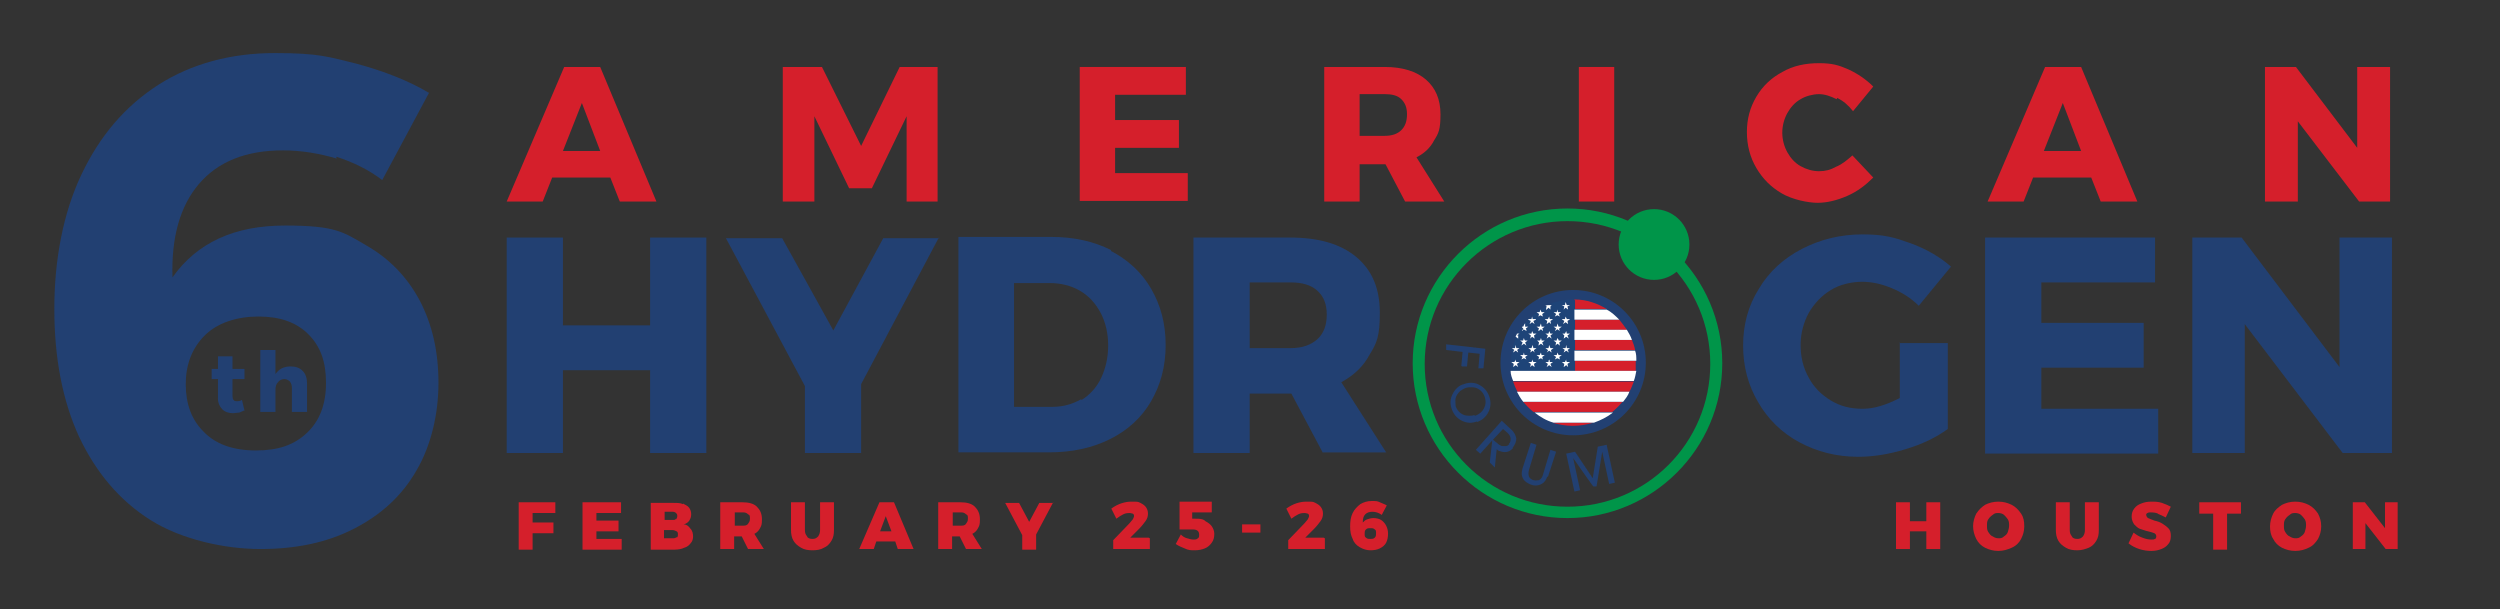 <svg xmlns="http://www.w3.org/2000/svg" xmlns:i="http://ns.adobe.com/AdobeIllustrator/10.0/" id="Layer_1" width="395.7" height="96.4" viewBox="0 0 395.7 96.4"><rect x="0" y="0" width="395.7" height="96.4" fill="#333333" stroke="none"/><g><path d="M80.2,37.6h8.9v13.9h13.8v-13.9h8.9v34.1h-8.9v-13.1h-13.8v13.1h-8.9v-34.1Z" fill="#224072"></path><path d="M148.6,37.6l-12.3,23.2v10.9h-8.9v-10.6l-12.5-23.4h8.9l8.1,14.6,7.9-14.6h8.9Z" fill="#224072"></path><path d="M175.8,39.7c2.7,1.4,4.9,3.4,6.4,6,1.5,2.6,2.3,5.5,2.3,8.9s-.8,6.3-2.3,8.9c-1.5,2.6-3.7,4.6-6.5,6-2.8,1.4-6,2.1-9.7,2.1h-14.3v-34.1h14.7c3.6,0,6.7.7,9.5,2.1ZM171.2,63.3c1.3-.8,2.4-2,3.1-3.5.7-1.5,1.1-3.2,1.1-5.1s-.4-3.7-1.2-5.2c-.8-1.5-1.9-2.7-3.3-3.5-1.4-.8-3-1.2-4.8-1.2h-5.6v19.6h6c1.7,0,3.2-.4,4.6-1.2Z" fill="#224072"></path><path d="M209.4,71.7l-5-9.4h-6.6v9.4h-8.9v-34.1h15.3c4.5,0,8,1,10.5,3.1s3.7,5,3.7,8.8-.5,4.8-1.6,6.6c-1,1.9-2.5,3.3-4.5,4.4l7.1,11.1h-10.1ZM197.8,55.1h6.5c1.8,0,3.2-.5,4.2-1.4,1-.9,1.5-2.2,1.5-3.9s-.5-2.9-1.5-3.8c-1-.9-2.4-1.3-4.2-1.3h-6.5v10.5Z" fill="#224072"></path><path d="M300.6,54.3h7.7v13.6c-1.8,1.3-4,2.4-6.7,3.2-2.6.8-5.1,1.2-7.5,1.2-3.4,0-6.5-.8-9.3-2.3-2.8-1.5-5-3.7-6.5-6.3-1.6-2.7-2.4-5.7-2.4-9s.8-6.3,2.5-9c1.6-2.7,3.9-4.8,6.8-6.3,2.9-1.5,6.1-2.3,9.6-2.3s5.1.5,7.6,1.4c2.5.9,4.7,2.2,6.4,3.7l-5.1,6.2c-1.2-1.2-2.6-2.1-4.3-2.8s-3.2-1-4.7-1-3.5.4-4.9,1.3c-1.5.9-2.6,2.1-3.5,3.6-.8,1.5-1.3,3.2-1.3,5.1s.4,3.6,1.3,5.2c.8,1.5,2,2.7,3.5,3.6,1.5.9,3.1,1.3,5,1.3s3.7-.6,5.9-1.7v-8.8Z" fill="#224072"></path><path d="M314.2,37.6h26.9v7.1h-18v6.4h16.2v7.1h-16.2v6.5h18.5v7.1h-27.4v-34.1Z" fill="#224072"></path><path d="M370.3,37.6h8.3v34.1h-7.8l-15.5-20.4v20.4h-8.3v-34.1h7.8l15.5,20.5v-20.5Z" fill="#224072"></path></g><g><path d="M300.1,79.5h2.2v3h2.6v-3h2.2v7.4h-2.2v-2.8h-2.6v2.8h-2.2v-7.4Z" fill="#d51f2b"></path><path d="M318.4,79.9c.6.3,1.1.8,1.5,1.4s.5,1.2.5,2-.2,1.4-.5,2c-.3.6-.8,1.1-1.5,1.4s-1.3.5-2.1.5-1.5-.2-2.1-.5c-.6-.3-1.1-.8-1.4-1.4-.3-.6-.5-1.3-.5-2s.2-1.4.5-2c.4-.6.8-1,1.4-1.4.6-.3,1.3-.5,2.1-.5s1.5.2,2.1.5ZM315.4,81.5c-.3.2-.5.4-.7.7-.2.3-.2.6-.2,1s0,.7.2,1c.2.3.4.6.7.7.3.2.6.3.9.3s.6,0,.9-.3c.3-.2.5-.4.6-.7s.2-.7.2-1,0-.7-.2-1c-.2-.3-.4-.5-.6-.7s-.6-.3-.9-.3-.6,0-.9.3Z" fill="#d51f2b"></path><path d="M327.9,84.9c.2.3.5.4.9.4s.6-.1.9-.4c.2-.3.3-.6.3-1v-4.4h2.2v4.4c0,.7-.1,1.2-.4,1.7-.3.5-.7.9-1.2,1.1s-1.1.4-1.8.4-1.3-.1-1.8-.4c-.5-.3-.9-.6-1.2-1.1-.3-.5-.4-1.1-.4-1.7v-4.4h2.2v4.4c0,.4.1.8.4,1Z" fill="#d51f2b"></path><path d="M341.6,81.3c-.5-.2-.9-.2-1.2-.2s-.3,0-.5.1-.2.2-.2.3.1.4.3.5c.2.1.5.2,1,.4.5.1,1,.3,1.3.5.3.2.6.4.9.7s.4.7.4,1.2-.1,1-.4,1.3c-.3.4-.6.6-1.1.8-.5.2-1,.3-1.6.3s-1.3-.1-1.9-.3c-.6-.2-1.2-.5-1.7-.9l.8-1.7c.4.3.8.6,1.4.8.5.2,1,.3,1.4.3s.4,0,.6-.1c.1,0,.2-.2.2-.4s-.1-.4-.3-.5c-.2-.1-.6-.2-1-.3-.5-.1-.9-.3-1.3-.4-.3-.1-.6-.4-.9-.7-.2-.3-.4-.7-.4-1.2s.1-.9.4-1.3.6-.6,1.1-.8c.5-.2,1-.3,1.6-.3s1.1,0,1.7.2c.6.2,1,.4,1.4.6l-.8,1.7c-.4-.2-.8-.4-1.3-.6Z" fill="#d51f2b"></path><path d="M348.2,79.5h6.5v1.8h-2.2v5.7h-2.2v-5.7h-2.2v-1.8Z" fill="#d51f2b"></path><path d="M365.4,79.9c.6.3,1.1.8,1.5,1.4.3.6.5,1.2.5,2s-.2,1.4-.5,2c-.4.6-.8,1.1-1.5,1.4-.6.3-1.3.5-2.1.5s-1.5-.2-2.1-.5c-.6-.3-1.1-.8-1.4-1.4-.4-.6-.5-1.3-.5-2s.2-1.4.5-2c.3-.6.8-1,1.4-1.4.6-.3,1.3-.5,2.1-.5s1.5.2,2.1.5ZM362.4,81.5c-.3.2-.5.4-.7.7-.2.3-.2.6-.2,1s0,.7.2,1c.2.3.4.6.7.7.3.2.6.3.9.3s.6,0,.9-.3c.3-.2.5-.4.6-.7s.2-.7.2-1,0-.7-.2-1c-.2-.3-.4-.5-.6-.7s-.6-.3-.9-.3-.6,0-.9.3Z" fill="#d51f2b"></path><path d="M377.5,79.5h2v7.4h-1.9l-3.2-4.1v4.1h-2v-7.4h1.9l3.2,4.1v-4.1Z" fill="#d51f2b"></path></g><g><path d="M82.1,79.5h5.8v1.7h-3.6v1.5h3.3v1.7h-3.3v2.6h-2.2v-7.4Z" fill="#d51f2b"></path><path d="M92.2,79.5h6.1v1.7h-3.9v1.2h3.5v1.7h-3.5v1.2h4v1.7h-6.2v-7.4Z" fill="#d51f2b"></path><path d="M108.1,79.7c.4.2.8.4,1,.7.2.3.3.6.3,1s-.1.7-.3,1c-.2.3-.5.5-.9.6.5,0,.8.3,1.1.7.3.3.4.8.4,1.2s-.1.8-.4,1.1c-.2.3-.6.6-1,.7-.4.2-1,.3-1.5.3h-3.8v-7.4h3.6c.6,0,1.1,0,1.5.2ZM107,82.2c.1-.1.2-.3.2-.5s0-.3-.2-.5c-.1-.1-.3-.2-.5-.2h-1.3v1.3h1.3c.2,0,.4,0,.5-.2ZM107.1,85.1c.2-.1.2-.3.2-.5s0-.4-.2-.5-.4-.2-.7-.2h-1.3v1.3h1.3c.3,0,.5,0,.7-.2Z" fill="#d51f2b"></path><path d="M118.4,86.9l-1-2h-1.2v2h-2.2v-7.4h3.5c1,0,1.8.2,2.3.7.5.5.8,1.1.8,2s-.1,1-.3,1.4c-.2.4-.5.7-.9.9l1.5,2.4h-2.5ZM116.3,83.2h1.3c.3,0,.6,0,.8-.3s.3-.4.3-.8,0-.6-.3-.7c-.2-.2-.4-.3-.8-.3h-1.3v2Z" fill="#d51f2b"></path><path d="M127.7,84.9c.2.3.5.4.9.4s.6-.1.9-.4c.2-.3.3-.6.3-1v-4.4h2.2v4.4c0,.7-.1,1.2-.4,1.7-.3.5-.7.9-1.2,1.1-.5.3-1.1.4-1.8.4s-1.3-.1-1.8-.4c-.5-.3-.9-.6-1.2-1.1-.3-.5-.4-1.1-.4-1.7v-4.4h2.2v4.4c0,.4.1.8.4,1Z" fill="#d51f2b"></path><path d="M142.1,86.9l-.4-1.2h-3l-.4,1.2h-2.3l3.2-7.4h2.3l3.1,7.4h-2.4ZM139.3,84.1h1.8l-.9-2.4-.9,2.4Z" fill="#d51f2b"></path><path d="M152.9,86.9l-1-2h-1.2v2h-2.2v-7.4h3.5c1,0,1.8.2,2.3.7.5.5.8,1.1.8,2s-.1,1-.3,1.4c-.2.4-.5.7-.9.9l1.5,2.4h-2.5ZM150.8,83.2h1.3c.3,0,.6,0,.8-.3s.3-.4.3-.8,0-.6-.3-.7c-.2-.2-.4-.3-.8-.3h-1.3v2Z" fill="#d51f2b"></path><path d="M166.7,79.5l-2.7,5.1v2.4h-2.2v-2.3l-2.7-5.1h2.2l1.6,3,1.6-3h2.2Z" fill="#d51f2b"></path><path d="M182,85.2v1.7h-5.8v-1.4s2.6-2.7,2.6-2.7c.2-.2.3-.4.5-.6.1-.2.2-.4.2-.5s0-.3-.2-.4c-.1,0-.3-.1-.5-.1s-.6,0-1,.2c-.4.2-.7.4-1.1.7l-.8-1.6c1.1-.8,2.2-1.1,3.2-1.1s1,0,1.4.2c.4.2.7.4.9.7.2.3.3.6.3,1s-.1.8-.4,1.2c-.3.4-.6.8-1.1,1.3l-1.3,1.3h2.9Z" fill="#d51f2b"></path><path d="M190.8,82.5c.4.2.8.5,1,.8.2.3.4.7.4,1.2s-.1,1-.4,1.4c-.3.4-.6.7-1.1.9-.5.2-1,.3-1.6.3s-1,0-1.6-.3c-.5-.2-1-.4-1.4-.7l.8-1.5c.3.3.6.5,1,.6.3.1.7.2,1,.2s.5,0,.7-.2c.2-.1.2-.3.2-.6,0-.5-.3-.8-1-.8s-1.5,0-2.1,0v-4.4h5.1v1.7h-3.1v1h.5c.6,0,1.1,0,1.5.3Z" fill="#d51f2b"></path><path d="M196.6,83h2.9v1.3h-2.9v-1.3Z" fill="#d51f2b"></path><path d="M209.7,85.2v1.7h-5.8v-1.4s2.6-2.7,2.6-2.7c.2-.2.3-.4.5-.6.1-.2.2-.4.2-.5s0-.3-.2-.4c-.1,0-.3-.1-.5-.1s-.6,0-1,.2c-.4.2-.7.4-1.1.7l-.8-1.6c1.1-.8,2.2-1.1,3.2-1.1s1,0,1.4.2c.4.2.7.4.9.7.2.3.3.6.3,1s-.1.8-.4,1.2c-.3.4-.6.8-1.1,1.3l-1.3,1.3h2.9Z" fill="#d51f2b"></path><path d="M217.3,81c-.5,0-.9.1-1.2.4s-.4.7-.4,1.3c.2-.2.4-.4.7-.5.3-.1.6-.2,1-.2s.9.1,1.2.3.6.5.8.9c.2.4.3.8.3,1.3s-.1,1-.3,1.4c-.2.4-.6.7-1,.9-.4.2-.9.3-1.5.3s-1.2-.2-1.7-.5c-.5-.3-.9-.7-1.1-1.3-.3-.6-.4-1.2-.4-2s.1-1.5.4-2.1c.3-.6.7-1,1.2-1.4.5-.3,1.1-.5,1.8-.5s.9,0,1.3.2.8.3,1.1.5l-.8,1.5c-.4-.3-.9-.5-1.5-.5ZM216.2,83.8c-.2.2-.2.4-.2.7s0,.5.2.6c.2.2.4.2.7.2s.5,0,.7-.2.2-.4.2-.7,0-.5-.2-.6c-.2-.2-.4-.2-.7-.2s-.5,0-.7.2Z" fill="#d51f2b"></path></g><circle cx="261.8" cy="38.7" r="5.6" fill="#009549"></circle><path d="M248.1,82c-13.5,0-24.5-11-24.5-24.5s11-24.5,24.5-24.5,24.5,11,24.5,24.5-11,24.5-24.5,24.5ZM248.1,35c-12.4,0-22.6,10.1-22.6,22.6s10.1,22.6,22.6,22.6,22.6-10.1,22.6-22.6-10.1-22.6-22.6-22.6Z" fill="#009549"></path><g><path d="M231.3,57.9l.2-2.2-2.6-.3v-.9c.1,0,6.2.7,6.2.7l-.3,3.1h-.8c0,0,.2-2.3.2-2.3l-1.8-.2-.2,2.2h-.8Z" fill="#224072"></path><path d="M233.8,66.7c-.8.3-1.6.3-2.4-.1-.8-.4-1.3-1-1.6-1.8-.3-.8-.3-1.6.1-2.4.4-.8,1-1.4,1.8-1.6.8-.3,1.7-.3,2.4.1.8.4,1.3,1,1.6,1.8.3.8.3,1.7-.1,2.5-.4.8-1,1.3-1.8,1.6ZM233.5,65.8c.6-.2,1.1-.6,1.4-1.2.3-.6.3-1.2.1-1.8-.2-.5-.4-.8-.8-1.1-.4-.3-.8-.4-1.2-.4-.4,0-.7,0-1,.1-.3.1-.6.3-.9.5-.3.3-.6.7-.7,1.1s0,.9,0,1.3c.2.5.4.8.8,1.1.4.3.8.4,1.3.4.3,0,.6,0,.8-.1Z" fill="#224072"></path><path d="M239.5,70.9c-.6.7-1.3.8-2.1.5-.2,0-.4-.2-.5-.3l-.3,2.9-.8-.8.4-3.5h0s-1.9,2.1-1.9,2.1l-.7-.6,4.1-4.6,1.4,1.3c.6.5.8,1,.9,1.5,0,.5-.2,1-.6,1.5ZM238.8,70.3c.3-.3.3-.6.3-.9,0-.3-.2-.6-.5-.9l-.7-.6-1.6,1.7.5.4c.2.1.3.3.5.4s.3.2.5.2c.2,0,.4,0,.6,0,.2,0,.4-.2.5-.3Z" fill="#224072"></path><path d="M244.9,75.4c-.2.7-.6,1.1-1.1,1.3-.5.2-1,.2-1.5,0-.5-.2-1-.5-1.2-.9-.3-.5-.3-1-.1-1.7l1.3-4,.9.3-1.2,4c-.1.4-.1.7,0,1,.1.3.4.5.7.6.4.1.7,0,.9,0,.3-.2.5-.4.6-.8l1.2-4,.9.3-1.3,4Z" fill="#224072"></path><path d="M255.6,76.4l-.9.2-1.1-5.1h0s-.9,5.5-.9,5.5h-.5c0,.1-3.2-4.5-3.2-4.5h0s1.1,5.1,1.1,5.1l-.9.2-1.3-6,1.4-.3,2.8,4.2.8-5,1.4-.3,1.3,6Z" fill="#224072"></path></g><circle cx="249" cy="57.4" r="11.5" fill="#224072"></circle><g><g><path d="M249.2,47.4v1.5h5.1c-1.5-.9-3.2-1.5-5.1-1.5Z" fill="#d51f2b"></path><path d="M256.3,50.6h-7.1v1.6h8.3c-.4-.6-.8-1.1-1.2-1.6Z" fill="#d51f2b"></path><path d="M258.3,53.8h-9.1v1.6h9.6c-.1-.6-.3-1.1-.5-1.6Z" fill="#d51f2b"></path><path d="M259,57.1h-9.8v1.6h9.7c0-.4,0-.9,0-1.3s0-.2,0-.3Z" fill="#d51f2b"></path><path d="M240.1,62h17.8c.3-.5.5-1.1.7-1.6h-19.1c.2.6.4,1.1.7,1.6Z" fill="#d51f2b"></path><path d="M242.8,65.2h12.4c.6-.5,1.1-1,1.6-1.6h-15.7c.5.6,1,1.1,1.6,1.6Z" fill="#d51f2b"></path><path d="M249,67.4c1.1,0,2.2-.2,3.2-.5h-6.5c1,.3,2.1.5,3.2.5Z" fill="#d51f2b"></path></g><path d="M249,47.4c-1.3,0-2.6.3-3.7.7h0c0,.1.5.1.5.1l-.4.3v.4c.1,0,.1,0,.1,0h0s-.3-.3-.3-.3l-.3.3h0s0,0,0,0v-.4c.1,0,0-.1,0-.1-.4.2-.7.4-1,.6-.7.5-1.4,1-2,1.6-.3.3-.6.7-.9,1.1h.2v-.5c.1,0,.3.5.3.5h.5l-.4.3v.2c0,0,.1.2.1.2l-.3-.2h-.1c0,0-.1,0-.1,0l-.3.2v-.2c0,0,.1-.2.1-.2l-.2-.2c0,.1-.2.3-.3.4-.1.2-.2.4-.3.6h.4l-.4.3v.5c.1,0-.2-.3-.2-.3,0,.2-.2.4-.2.6-.2.4-.3.8-.4,1.2h.5v-.5c.1,0,.3.5.3.5h.5l-.4.3h0c0,.1.1.5.1.5l-.4-.3-.4.3v-.3c.1,0,.1-.1.1-.1l-.4-.3c0,.1,0,.3,0,.4,0,.2,0,.5-.1.7h0,0c0,.3,0,.6,0,.9,0,.1,0,.2,0,.3,0,.4,0,.9,0,1.3h10.1v-11.3c0,0-.1,0-.2,0ZM246.5,49h0s.1.5.1.5h.5l-.4.3v.5c.1,0-.2-.3-.2-.3l-.4.3v-.5c.1,0-.2-.3-.2-.3h.5v-.4c.1,0,.1,0,.1,0ZM245,50.5v-.5c.1,0,.3.5.3.5h.5,0s-.3.3-.3.3v.5c.1,0-.2-.3-.2-.3l-.4.3v-.5c.1,0-.2-.2-.2-.2h0s.5,0,.5,0ZM246.9,56.9l-.4-.3-.4.3v-.5c.1,0-.2-.3-.2-.3h.5v-.5c.1,0,.3.5.3.5h.5l-.4.3v.5ZM245.5,55.5v.3c.1,0-.3-.3-.3-.3l-.4.3v-.3c.1,0,.1-.1.1-.1l-.4-.3h.5v-.5c.1,0,.3.5.3.5h.5l-.4.3h0ZM243.7,56.2v-.5c.1,0,.3.5.3.5h.5l-.4.3v.5c.1,0-.2-.3-.2-.3l-.4.3v-.5c.1,0-.2-.3-.2-.3h.5ZM244,53.9h.5l-.4.3v.5c.1,0-.2-.3-.2-.3l-.4.3v-.5c.1,0-.2-.3-.2-.3h.5c0,0,.1-.5.1-.5v.4c.1,0,.1,0,.1,0ZM242.9,53.6l-.4-.3-.4.3v-.5c.1,0-.2-.3-.2-.3h.5v-.5c.1,0,.3.5.3.5h.5l-.4.3v.5ZM245.6,53.6l-.4-.3-.4.3v-.5c.1,0-.2-.3-.2-.3h.5v-.5c.1,0,.3.5.3.5h.5l-.4.3v.5ZM243.7,49.4v-.4c.1,0,.1,0,.1,0h0s.1.5.1.5h.5l-.4.3v.5c.1,0-.2-.3-.2-.3l-.4.3v-.5c.1,0-.2-.3-.2-.3h.5ZM241.9,50.5h.5v-.5c.1,0,.3.5.3.5h.5,0s-.3.3-.3.3v.5c.1,0-.2-.3-.2-.3l-.4.3v-.5c.1,0-.2-.2-.2-.2h0ZM243.2,51.7h.5v-.5c.1,0,.3.5.3.5h.5l-.4.3v.2c0,0,.1.2.1.2l-.3-.2h-.1c0,0-.1,0-.1,0l-.3.2v-.2c0,0,.1-.2.1-.2l-.4-.3ZM241.2,53.5v.4c.1,0,.1,0,.1,0h.5l-.4.3v.5c.1,0-.2-.3-.2-.3l-.4.3v-.5c.1,0-.2-.3-.2-.3h.5c0,0,.1-.5.1-.5ZM241.9,55.1h.5v-.5c.1,0,.3.5.3.5h.5l-.4.3h0c0,.1.1.5.1.5l-.4-.3-.4.3v-.3c.1,0,.1-.1.1-.1l-.4-.3ZM241.6,56.9l-.4-.3-.4.3v-.5c.1,0-.2-.3-.2-.3h.5v-.5c.1,0,.3.5.3.5h.5l-.4.3v.5ZM240.3,58.1l-.4-.3-.4.3v-.5c.1,0-.2-.3-.2-.3h.5v-.2c0,0,.1-.2.1-.2v.2c0,0,.1.2.1.2h.5l-.4.3v.5ZM242.9,58.1l-.4-.3-.4.3v-.5c.1,0-.2-.3-.2-.3h.5v-.2c0,0,.1-.2.1-.2v.2c0,0,.1.2.1.2h.5l-.4.3v.5ZM245.6,58.1l-.4-.3-.4.3v-.5c.1,0-.2-.3-.2-.3h.5v-.2c0,0,.1-.2.1-.2v.2c0,0,.1.2.1.2h.5l-.4.3v.5ZM248,57.3h.5l-.4.3v.5c.1,0-.2-.3-.2-.3l-.4.3v-.5c.1,0-.2-.3-.2-.3h.5v-.2c0,0,.1-.2.1-.2v.2c0,0,.1.2.1.2ZM248.3,55.8l-.4-.3-.4.3v-.3c.1,0,.1-.1.1-.1l-.4-.3h.5v-.5c.1,0,.3.5.3.5h.5l-.4.3h0c0,.1.1.5.1.5ZM246.7,53.9h.5l-.4.3v.5c.1,0-.2-.3-.2-.3l-.4.3v-.5c.1,0-.2-.3-.2-.3h.5c0,0,.1-.5.1-.5v.4c.1,0,.1,0,.1,0ZM248.3,53.6l-.4-.3-.4.3v-.5c.1,0-.2-.3-.2-.3h.5v-.5c.1,0,.3.5.3.5h.5l-.4.3v.5ZM246.9,52.4l-.3-.2h-.1c0,0-.1,0-.1,0l-.3.2v-.2c0,0,.1-.2.1-.2l-.4-.3h.5v-.5c.1,0,.3.5.3.5h.5l-.4.3v.2c0,0,.1.2.1.2ZM248.2,51.3l-.4-.3-.4.3v-.5c.1,0-.2-.2-.2-.2h0s.5,0,.5,0v-.5c.1,0,.3.5.3.5h.5,0s-.3.3-.3.3v.5ZM248.2,49h0s-.3-.3-.3-.3l-.3.3h0s0,0,0,0v-.4c.1,0-.2-.3-.2-.3h.5v-.5c.1,0,.3.5.3.5h.5l-.4.3v.4c.1,0,.1,0,.1,0Z" fill="#1e4478"></path><g><path d="M257.5,52.2h-8.3v1.6h9.1c-.2-.6-.5-1.1-.8-1.6Z" fill="#fff"></path><path d="M258.8,55.5h-9.6v1.6h9.8c0-.6,0-1.1-.2-1.6Z" fill="#fff"></path><path d="M239.1,58.7c0,.6.2,1.1.4,1.6h19.1c.2-.5.3-1.1.4-1.6h-19.8Z" fill="#fff"></path><path d="M245.8,66.9h6.5c1.1-.4,2.1-.9,3-1.6h-12.4c.9.7,1.9,1.3,3,1.6Z" fill="#fff"></path><path d="M254.3,49h-5.1v1.6h7.1c-.6-.6-1.2-1.2-2-1.6Z" fill="#fff"></path><path d="M241.2,63.6h15.7c.4-.5.8-1,1-1.6h-17.8c.3.6.6,1.1,1,1.6Z" fill="#fff"></path><path d="M244.8,49h0s0,0,0,0l.3-.3.3.3h0s0,0,0,0v-.4c-.1,0,.2-.3.2-.3h-.5c-.2,0-.4,0-.5.1h.2c0,.1-.1.6-.1.6Z" fill="#fff"></path><polygon points="247.5 49 247.4 49 247.5 49 247.8 48.7 248.2 49 248.2 49 248.2 49 248.1 48.5 248.5 48.3 248 48.3 247.8 47.8 247.7 48.3 247.2 48.3 247.6 48.5 247.5 49" fill="#fff"></polygon><polygon points="243.5 50.1 243.8 49.9 244.2 50.1 244.1 49.7 244.5 49.4 244 49.4 243.8 49 243.8 49 243.8 49 243.7 49.4 243.2 49.4 243.6 49.7 243.5 50.1" fill="#fff"></polygon><polygon points="246.1 50.1 246.5 49.9 246.9 50.1 246.7 49.7 247.1 49.4 246.6 49.4 246.5 49 246.5 49 246.5 49 246.4 49.4 245.9 49.4 246.3 49.7 246.1 50.1" fill="#fff"></polygon><polygon points="242.3 50.8 242.1 51.3 242.5 51 242.9 51.3 242.7 50.8 243.1 50.6 243.1 50.5 242.6 50.5 242.5 50.1 242.4 50.5 241.9 50.5 241.9 50.6 242.3 50.8" fill="#fff"></polygon><polygon points="244.9 50.8 244.8 51.3 245.2 51 245.5 51.3 245.4 50.8 245.7 50.6 245.8 50.5 245.3 50.5 245.2 50.1 245 50.5 244.5 50.5 244.6 50.6 244.9 50.8" fill="#fff"></polygon><polygon points="247.6 50.8 247.4 51.3 247.8 51 248.2 51.3 248.1 50.8 248.4 50.6 248.5 50.5 248 50.5 247.8 50.1 247.7 50.5 247.2 50.5 247.3 50.6 247.6 50.8" fill="#fff"></polygon><path d="M240.9,52.2v.2c0,0,.2-.2.2-.2h.1c0,0,.1,0,.1,0l.3.2v-.2c0,0-.1-.2-.1-.2l.4-.3h-.5v-.5c-.1,0-.3.5-.3.5h-.2s0,0,0,.1l.2.2v.2Z" fill="#fff"></path><polygon points="244 51.7 243.9 51.2 243.7 51.7 243.2 51.7 243.6 52 243.5 52.2 243.5 52.4 243.8 52.2 243.9 52.1 244 52.2 244.2 52.4 244.2 52.2 244.1 52 244.5 51.7 244 51.7" fill="#fff"></polygon><polygon points="246.7 51.7 246.5 51.2 246.4 51.7 245.9 51.7 246.3 52 246.2 52.2 246.1 52.4 246.4 52.2 246.5 52.1 246.6 52.2 246.9 52.4 246.8 52.2 246.8 52 247.2 51.7 246.7 51.7" fill="#fff"></polygon><path d="M240.1,53.1l.4-.3h-.4c0,.2-.2.3-.2.5l.4.3v-.5Z" fill="#fff"></path><polygon points="242.7 52.8 242.5 52.4 242.4 52.8 241.9 52.8 242.3 53.1 242.2 53.6 242.5 53.3 242.9 53.6 242.8 53.1 243.2 52.8 242.7 52.8" fill="#fff"></polygon><polygon points="245.4 52.8 245.2 52.4 245.1 52.8 244.6 52.8 245 53.1 244.8 53.6 245.2 53.3 245.6 53.6 245.4 53.1 245.8 52.8 245.4 52.8" fill="#fff"></polygon><polygon points="248 52.8 247.9 52.4 247.7 52.8 247.3 52.8 247.6 53.1 247.5 53.6 247.9 53.3 248.3 53.6 248.1 53.1 248.5 52.8 248 52.8" fill="#fff"></polygon><polygon points="239.6 55.5 239.5 55.8 239.9 55.5 240.3 55.8 240.2 55.5 240.1 55.4 240.5 55.1 240 55.1 239.9 54.6 239.8 55.1 239.3 55.1 239.3 55.1 239.7 55.4 239.6 55.5" fill="#fff"></polygon><polygon points="242.7 55.1 242.6 54.6 242.4 55.1 241.9 55.1 242.3 55.4 242.3 55.5 242.2 55.8 242.6 55.5 242.9 55.8 242.8 55.5 242.8 55.4 243.2 55.1 242.7 55.1" fill="#fff"></polygon><polygon points="245.4 55.1 245.2 54.6 245.1 55.1 244.6 55.1 245 55.4 245 55.5 244.8 55.8 245.2 55.5 245.6 55.8 245.5 55.5 245.5 55.4 245.9 55.1 245.4 55.1" fill="#fff"></polygon><polygon points="248 55.1 247.9 54.6 247.8 55.1 247.3 55.1 247.7 55.4 247.6 55.5 247.5 55.8 247.9 55.5 248.3 55.8 248.2 55.5 248.1 55.4 248.5 55.1 248 55.1" fill="#fff"></polygon><polygon points="239.5 58.1 239.9 57.8 240.3 58.1 240.1 57.6 240.5 57.3 240 57.3 239.9 57.1 239.9 56.9 239.8 57.1 239.7 57.3 239.2 57.3 239.6 57.6 239.5 58.1" fill="#fff"></polygon><polygon points="242.7 57.3 242.6 57.1 242.5 56.9 242.5 57.1 242.4 57.3 241.9 57.3 242.3 57.6 242.2 58.1 242.5 57.8 242.9 58.1 242.8 57.6 243.2 57.3 242.7 57.3" fill="#fff"></polygon><polygon points="245.3 57.3 245.3 57.1 245.2 56.9 245.1 57.1 245.1 57.3 244.6 57.3 245 57.6 244.8 58.1 245.2 57.8 245.6 58.1 245.4 57.6 245.8 57.3 245.3 57.3" fill="#fff"></polygon><polygon points="248 57.3 247.9 57.1 247.9 56.9 247.8 57.1 247.7 57.3 247.2 57.3 247.6 57.6 247.5 58.1 247.9 57.8 248.2 58.1 248.1 57.6 248.5 57.3 248 57.3" fill="#fff"></polygon><polygon points="240.8 54.7 241.2 54.4 241.6 54.7 241.4 54.2 241.8 53.9 241.4 53.9 241.3 53.8 241.2 53.5 241.1 53.8 241.1 53.9 240.6 53.9 241 54.2 240.8 54.7" fill="#fff"></polygon><polygon points="244 53.9 244 53.8 243.9 53.5 243.8 53.8 243.7 53.9 243.3 53.9 243.6 54.2 243.5 54.7 243.9 54.4 244.3 54.7 244.1 54.2 244.5 53.9 244 53.9" fill="#fff"></polygon><polygon points="246.7 53.9 246.7 53.8 246.5 53.5 246.4 53.8 246.4 53.9 245.9 53.9 246.3 54.2 246.2 54.7 246.5 54.4 246.9 54.7 246.8 54.2 247.2 53.9 246.7 53.9" fill="#fff"></polygon><path d="M239.1,56.2s0,0,0,0h0c0,0,0,0,0,0Z" fill="#fff"></path><polygon points="240.8 56.9 241.2 56.7 241.6 56.9 241.4 56.5 241.8 56.2 241.3 56.2 241.2 55.8 241.1 56.2 240.6 56.2 241 56.5 240.8 56.9" fill="#fff"></polygon><polygon points="244 56.2 243.9 55.8 243.7 56.2 243.2 56.2 243.6 56.5 243.5 56.9 243.9 56.7 244.2 56.9 244.1 56.5 244.5 56.2 244 56.2" fill="#fff"></polygon><polygon points="246.7 56.2 246.5 55.8 246.4 56.2 245.9 56.2 246.3 56.5 246.1 56.9 246.5 56.7 246.9 56.9 246.8 56.5 247.2 56.2 246.7 56.2" fill="#fff"></polygon></g></g><g><path d="M98.1,31.9l-1.5-3.8h-9.2l-1.5,3.8h-5.7l9.1-21.3h5.7l8.9,21.3h-5.9ZM89.1,23.9h5.9l-2.9-7.6-3,7.6Z" fill="#d51f2b"></path><path d="M124.1,10.6h6l6.2,12.5,6.1-12.5h6v21.3h-4.9v-13.5s-5.5,11.4-5.5,11.4h-3.6l-5.5-11.4v13.5h-5V10.6Z" fill="#d51f2b"></path><path d="M170.9,10.6h16.8v4.4h-11.2v4h10.1v4.4h-10.1v4h11.5v4.4h-17.1V10.6Z" fill="#d51f2b"></path><path d="M222.4,31.9l-3.1-5.9h-4.1v5.9h-5.6V10.6h9.6c2.8,0,5,.7,6.5,2,1.5,1.3,2.3,3.1,2.3,5.5s-.3,3-1,4.1c-.6,1.2-1.6,2.1-2.8,2.7l4.4,7h-6.3ZM215.2,21.5h4c1.1,0,2-.3,2.6-.9.6-.6.9-1.4.9-2.5s-.3-1.8-.9-2.4c-.6-.6-1.5-.8-2.6-.8h-4v6.5Z" fill="#d51f2b"></path><path d="M249.9,10.6h5.6v21.3h-5.6V10.6Z" fill="#d51f2b"></path><path d="M290.7,15.7c-1-.5-1.9-.8-2.8-.8s-2.1.3-2.9.8c-.9.5-1.6,1.3-2.1,2.2-.5.9-.8,2-.8,3.1s.3,2.2.8,3.1c.5.9,1.2,1.7,2.1,2.2.9.5,1.9.8,2.9.8s1.8-.2,2.7-.7c1-.4,1.8-1.1,2.6-1.8l3.3,3.5c-1.2,1.2-2.5,2.2-4.1,2.9-1.6.7-3.2,1.1-4.7,1.1s-4-.5-5.7-1.5c-1.7-1-3-2.3-4-4-1-1.7-1.5-3.6-1.5-5.7s.5-3.9,1.5-5.6c1-1.7,2.4-3,4.1-3.9,1.7-1,3.7-1.4,5.8-1.4s3.1.3,4.7,1c1.5.7,2.8,1.6,3.9,2.7l-3.2,3.9c-.7-.9-1.5-1.6-2.5-2.1Z" fill="#d51f2b"></path><path d="M332.5,31.9l-1.5-3.8h-9.2l-1.5,3.8h-5.7l9.1-21.3h5.7l8.9,21.3h-5.9ZM323.5,23.9h5.9l-2.9-7.6-3,7.6Z" fill="#d51f2b"></path><path d="M373.1,10.6h5.2v21.3h-4.9l-9.7-12.7v12.7h-5.2V10.6h4.9l9.7,12.8v-12.8Z" fill="#d51f2b"></path></g><path d="M53.3,25.1c-2.7-.8-5.6-1.3-8.5-1.3-5.9,0-10.3,1.8-13.3,5.3-3,3.5-4.4,8.5-4.2,14.8,3.9-5.5,9.8-8.2,17.8-8.2s9.2,1,12.8,3.1c3.7,2.1,6.5,5,8.5,8.7,2,3.8,3,8.1,3,13.1s-1.2,10-3.5,13.9c-2.3,4-5.6,7-9.9,9.2-4.3,2.2-9.2,3.2-14.8,3.2s-12.5-1.5-17.4-4.6c-4.9-3.1-8.6-7.5-11.3-13.2-2.6-5.7-3.9-12.4-3.9-20.2s1.4-15.2,4.3-21.3c2.9-6.1,6.9-10.8,12.2-14.2,5.2-3.3,11.4-5,18.4-5s8.5.6,13,1.7c4.4,1.2,8.2,2.7,11.4,4.6l-7.4,13.8c-2.1-1.6-4.5-2.8-7.3-3.7ZM32.4,53.1c-2,2-3,4.6-3,7.7s.9,5.6,2.8,7.5c1.9,2,4.7,3,8.3,3s6.1-.9,8.1-2.8c2-1.9,3-4.5,3-7.9s-.9-5.8-2.8-7.7c-1.9-1.9-4.5-2.8-7.9-2.8s-6.5,1-8.5,3Z" fill="#224072"></path><g><path d="M38.8,64.9c-.3.1-.6.3-.9.4-.3,0-.7.1-1,.1-.7,0-1.3-.2-1.7-.6-.4-.4-.7-1-.7-1.7v-3.1h-1v-1.6h1v-2h2.3v2h1.9v1.6h-1.9v2.7c0,.5.2.8.6.8s.6,0,.9-.2l.4,1.7Z" fill="#224072"></path><path d="M47.9,58.7c.5.5.7,1.2.7,2v4.5h-2.4v-3.8c0-.4-.1-.7-.3-1-.2-.2-.5-.4-.9-.4-.4,0-.8.2-1,.5-.3.3-.4.7-.4,1.2v3.5h-2.4v-9.8h2.4v3.8c.3-.4.6-.7,1-.9.4-.2.9-.3,1.4-.3.8,0,1.4.2,1.9.7Z" fill="#224072"></path></g></svg>